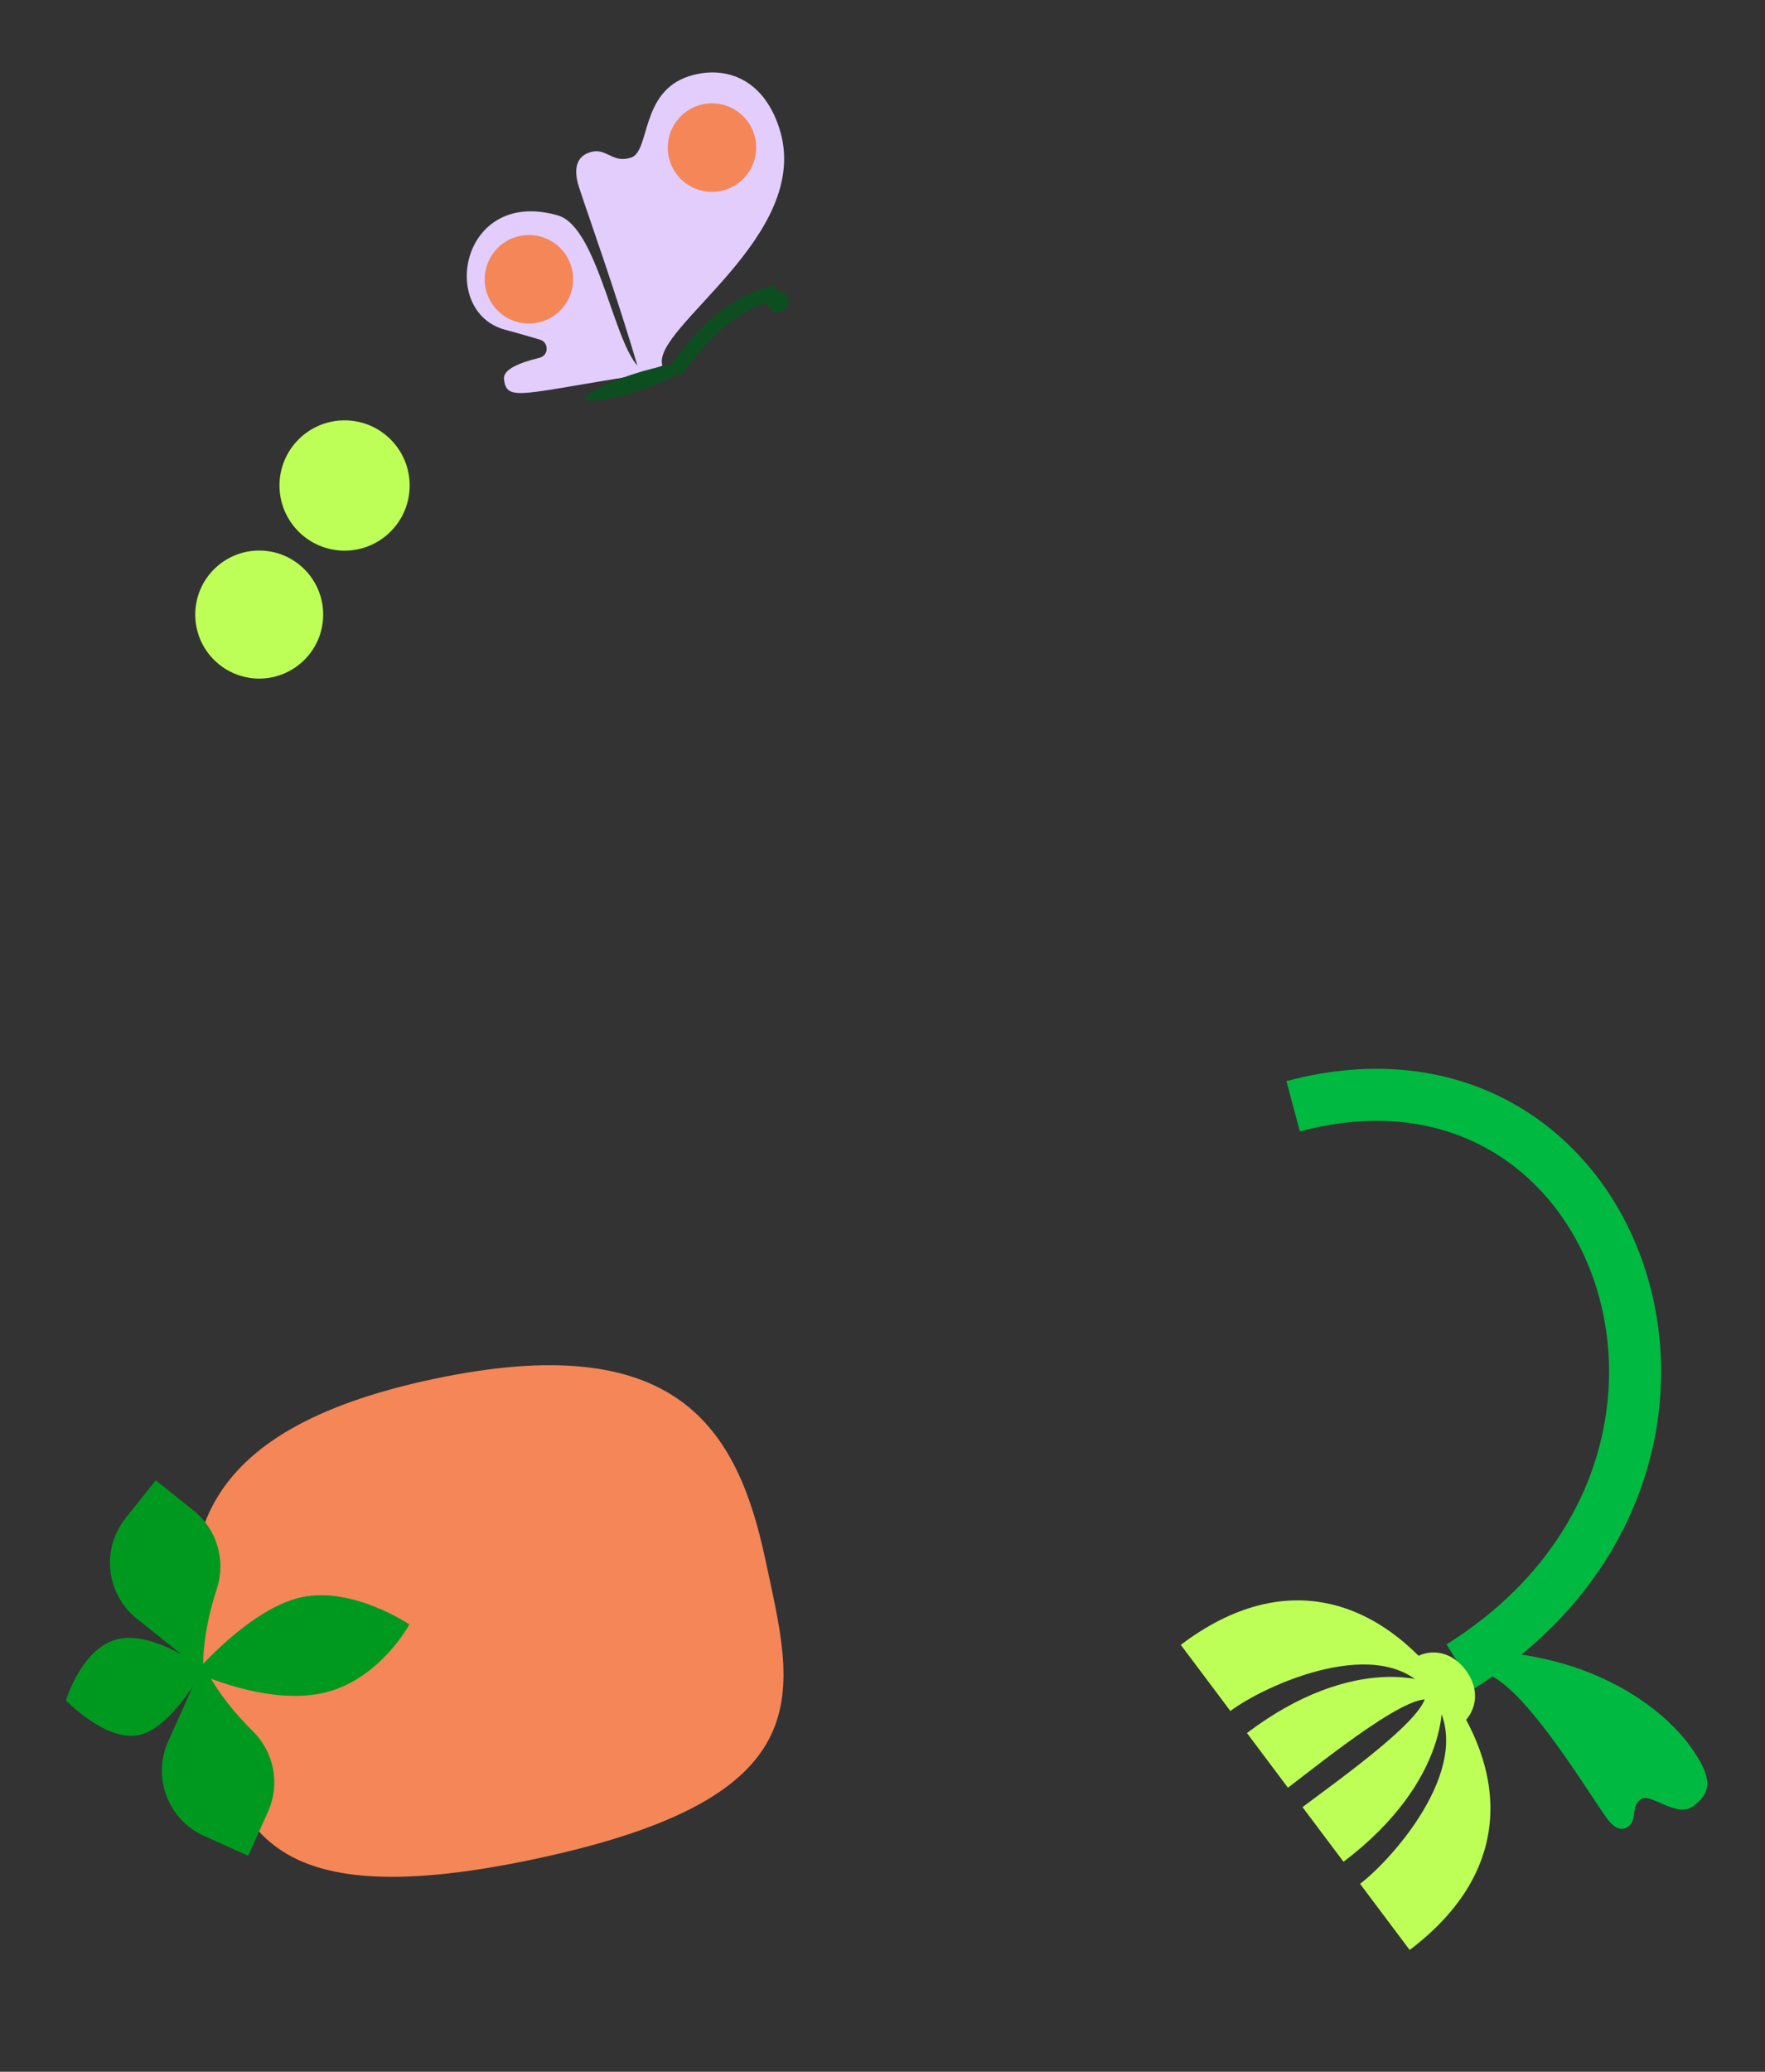 <svg xmlns="http://www.w3.org/2000/svg" width="294" height="345" viewBox="0 0 294 345" fill="none"><rect x="0" y="0" width="294" height="345" fill="#333333" stroke="none"/><g id="Ilustration_More about"><path id="Fill 60 Copy" fill-rule="evenodd" clip-rule="evenodd" d="M32.523 102.34C32.523 108.227 37.294 113 43.178 113C49.063 113 53.833 108.227 53.833 102.34C53.833 96.452 49.063 91.68 43.178 91.68C37.294 91.68 32.523 96.452 32.523 102.34" fill="#BEFF57"></path><path id="Fill 122 Copy" fill-rule="evenodd" clip-rule="evenodd" d="M46.555 80.848C46.555 86.84 51.409 91.697 57.398 91.697C63.386 91.697 68.241 86.84 68.241 80.848C68.241 74.857 63.386 70 57.398 70C51.409 70 46.555 74.857 46.555 80.848" fill="#BEFF57"></path><g id="BUTTERFLY"><path id="Fill 139" fill-rule="evenodd" clip-rule="evenodd" d="M114.715 12.71C120.19 10.926 126.955 12.541 129.805 21.337C135.613 39.259 108.309 54.619 110.343 60.897L106.538 62.137C102.86 49.434 97.964 35.852 96.447 31.172C95.813 29.215 95.388 26.297 98.22 25.375C101.052 24.452 101.907 27.286 105.116 26.241C108.325 25.195 106.607 15.351 114.715 12.71" fill="#E2CDFD"></path><path id="Fill 141" fill-rule="evenodd" clip-rule="evenodd" d="M120.866 31.587C116.998 32.847 112.845 30.732 111.591 26.861C110.337 22.991 112.456 18.832 116.324 17.572C120.192 16.312 124.345 18.428 125.599 22.298C126.853 26.168 124.734 30.327 120.866 31.587" fill="#F58657"></path><path id="Fill 143" fill-rule="evenodd" clip-rule="evenodd" d="M87.366 51.124C84.242 51.823 81.145 49.855 80.451 46.729C79.756 43.602 81.726 40.5 84.851 39.8C87.975 39.101 91.072 41.069 91.766 44.196C92.461 47.323 90.491 50.425 87.366 51.124" fill="#F58657"></path><path id="Fill 145" fill-rule="evenodd" clip-rule="evenodd" d="M84.173 54.921C86.013 55.41 87.972 55.971 89.947 56.563C91.479 57.022 91.415 59.21 89.859 59.584C86.514 60.388 83.766 61.535 83.95 63.123C84.406 67.022 86.709 65.516 107.467 62.296C108.052 62.499 108.371 62.614 108.371 62.614L107.188 61.687C102.45 59.364 99.941 37.903 92.928 35.874C76.735 31.189 72.987 51.952 84.173 54.921" fill="#E2CDFD"></path><path id="Fill 147" fill-rule="evenodd" clip-rule="evenodd" d="M90.374 53.514C86.505 54.775 82.353 52.659 81.099 48.789C79.845 44.919 81.964 40.76 85.832 39.499C89.7 38.239 93.853 40.355 95.107 44.225C96.361 48.095 94.242 52.254 90.374 53.514" fill="#F58657"></path><path id="Stroke 149" d="M112.44 61.851C117.862 54.463 122.496 50.331 129.461 48.64" stroke="#0C4E1F" stroke-width="2.433" stroke-linejoin="round"></path><path id="Fill 151" fill-rule="evenodd" clip-rule="evenodd" d="M106.273 65.123C110.828 63.639 114.319 61.811 114.069 61.041C113.82 60.271 109.925 60.85 105.369 62.334C100.814 63.818 97.324 65.645 97.573 66.415C97.823 67.186 101.718 66.607 106.273 65.123" fill="#0C4E1F"></path><path id="Fill 153" fill-rule="evenodd" clip-rule="evenodd" d="M131.157 51.05C130.708 51.93 129.633 52.281 128.754 51.833C127.875 51.386 127.527 50.309 127.975 49.429C128.424 48.549 129.499 48.199 130.378 48.646C131.257 49.094 131.605 50.17 131.157 51.05" fill="#0C4E1F"></path></g><g id="TOMATO"><path id="Fill 13" fill-rule="evenodd" clip-rule="evenodd" d="M33.836 279.544C38.532 301.611 40.303 319.931 89.159 309.558C138.014 299.185 132.172 281.729 127.477 259.663C122.781 237.597 112.567 221.068 72.154 229.649C31.741 238.229 29.14 257.478 33.836 279.544" fill="#F58657"></path><path id="Fill 124" fill-rule="evenodd" clip-rule="evenodd" d="M32.562 278.488C32.562 278.488 44.17 283.977 53.645 281.961C63.119 279.946 68.189 270.511 68.189 270.511C68.189 270.511 58.821 264.147 50.249 265.971C41.676 267.795 32.562 278.488 32.562 278.488" fill="#009920"></path><path id="Fill 126" fill-rule="evenodd" clip-rule="evenodd" d="M33.918 277.877C33.918 277.877 25.863 271.632 19.758 272.931C13.653 274.23 10.989 283.153 10.989 283.153C10.989 283.153 17.63 290.096 23.154 288.921C28.678 287.746 33.918 277.877 33.918 277.877" fill="#009920"></path><path id="Fill 128" fill-rule="evenodd" clip-rule="evenodd" d="M34.566 278.559L33.781 277.144L28.016 289.982C25.32 295.986 28.001 303.038 34.002 305.732L41.346 309.029L44.644 301.683C46.741 297.014 45.586 291.71 42.145 288.316C39.195 285.407 36.576 282.181 34.566 278.559" fill="#009920"></path><path id="Fill 130" fill-rule="evenodd" clip-rule="evenodd" d="M33.841 276.717L33.79 278.334L22.796 269.556C17.654 265.45 16.815 257.953 20.922 252.81L25.945 246.517L32.235 251.54C36.234 254.732 37.63 259.977 36.121 264.571C34.828 268.508 33.973 272.575 33.841 276.717" fill="#009920"></path></g><g id="Group 23"><path id="Fill 9" fill-rule="evenodd" clip-rule="evenodd" d="M243.979 277.839C246.543 275.902 252.847 275.443 252.847 275.443C269.708 277.813 278.415 286.625 281.21 290.343C285.798 296.444 284.801 298.692 282.041 300.776C279.281 302.861 274.887 298.407 273.269 299.629C271.651 300.851 272.704 303.045 271.276 304.123C269.849 305.202 268.562 303.986 267.819 302.998C264.522 298.612 250.582 274.911 245.062 279.081L243.979 277.839Z" fill="#00B941"></path><g id="Group 22"><path id="Stroke 74" d="M215.404 184.222C270.649 169.446 296.371 244.239 243.253 277.504" stroke="#00B941" stroke-width="8.669"></path><path id="Fill 112" fill-rule="evenodd" clip-rule="evenodd" d="M196.685 273.91C214.357 260.537 230.131 266.788 240.489 280.592L238.08 281.953C230.294 271.577 210.503 280.72 204.949 284.923L196.685 273.91Z" fill="#BEFF57"></path><path id="Fill 114" fill-rule="evenodd" clip-rule="evenodd" d="M207.705 288.594C225.377 275.221 239.051 279.378 240.924 281.874L238.696 283.476C236.312 280.299 220.09 293.495 214.536 297.698L207.705 288.594Z" fill="#BEFF57"></path><path id="Fill 116" fill-rule="evenodd" clip-rule="evenodd" d="M234.812 324.717C252.484 311.344 250.958 294.541 240.49 280.591L238.523 282.541C246.53 293.211 232.102 309.501 226.548 313.704L234.812 324.717Z" fill="#BEFF57"></path><path id="Fill 118" fill-rule="evenodd" clip-rule="evenodd" d="M223.792 310.033C241.464 296.66 241.254 282.315 239.381 279.818L237.233 281.527C239.617 284.705 222.514 296.726 216.96 300.929L223.792 310.033Z" fill="#BEFF57"></path><path id="Fill 120" fill-rule="evenodd" clip-rule="evenodd" d="M239.365 281.718C237.134 278.745 233.472 277.738 235.448 276.243C237.424 274.748 241.331 274.373 244.134 278.109C246.938 281.844 245.501 285.513 243.526 287.008C241.55 288.503 241.595 284.69 239.365 281.718" fill="#BEFF57"></path></g></g></g></svg>